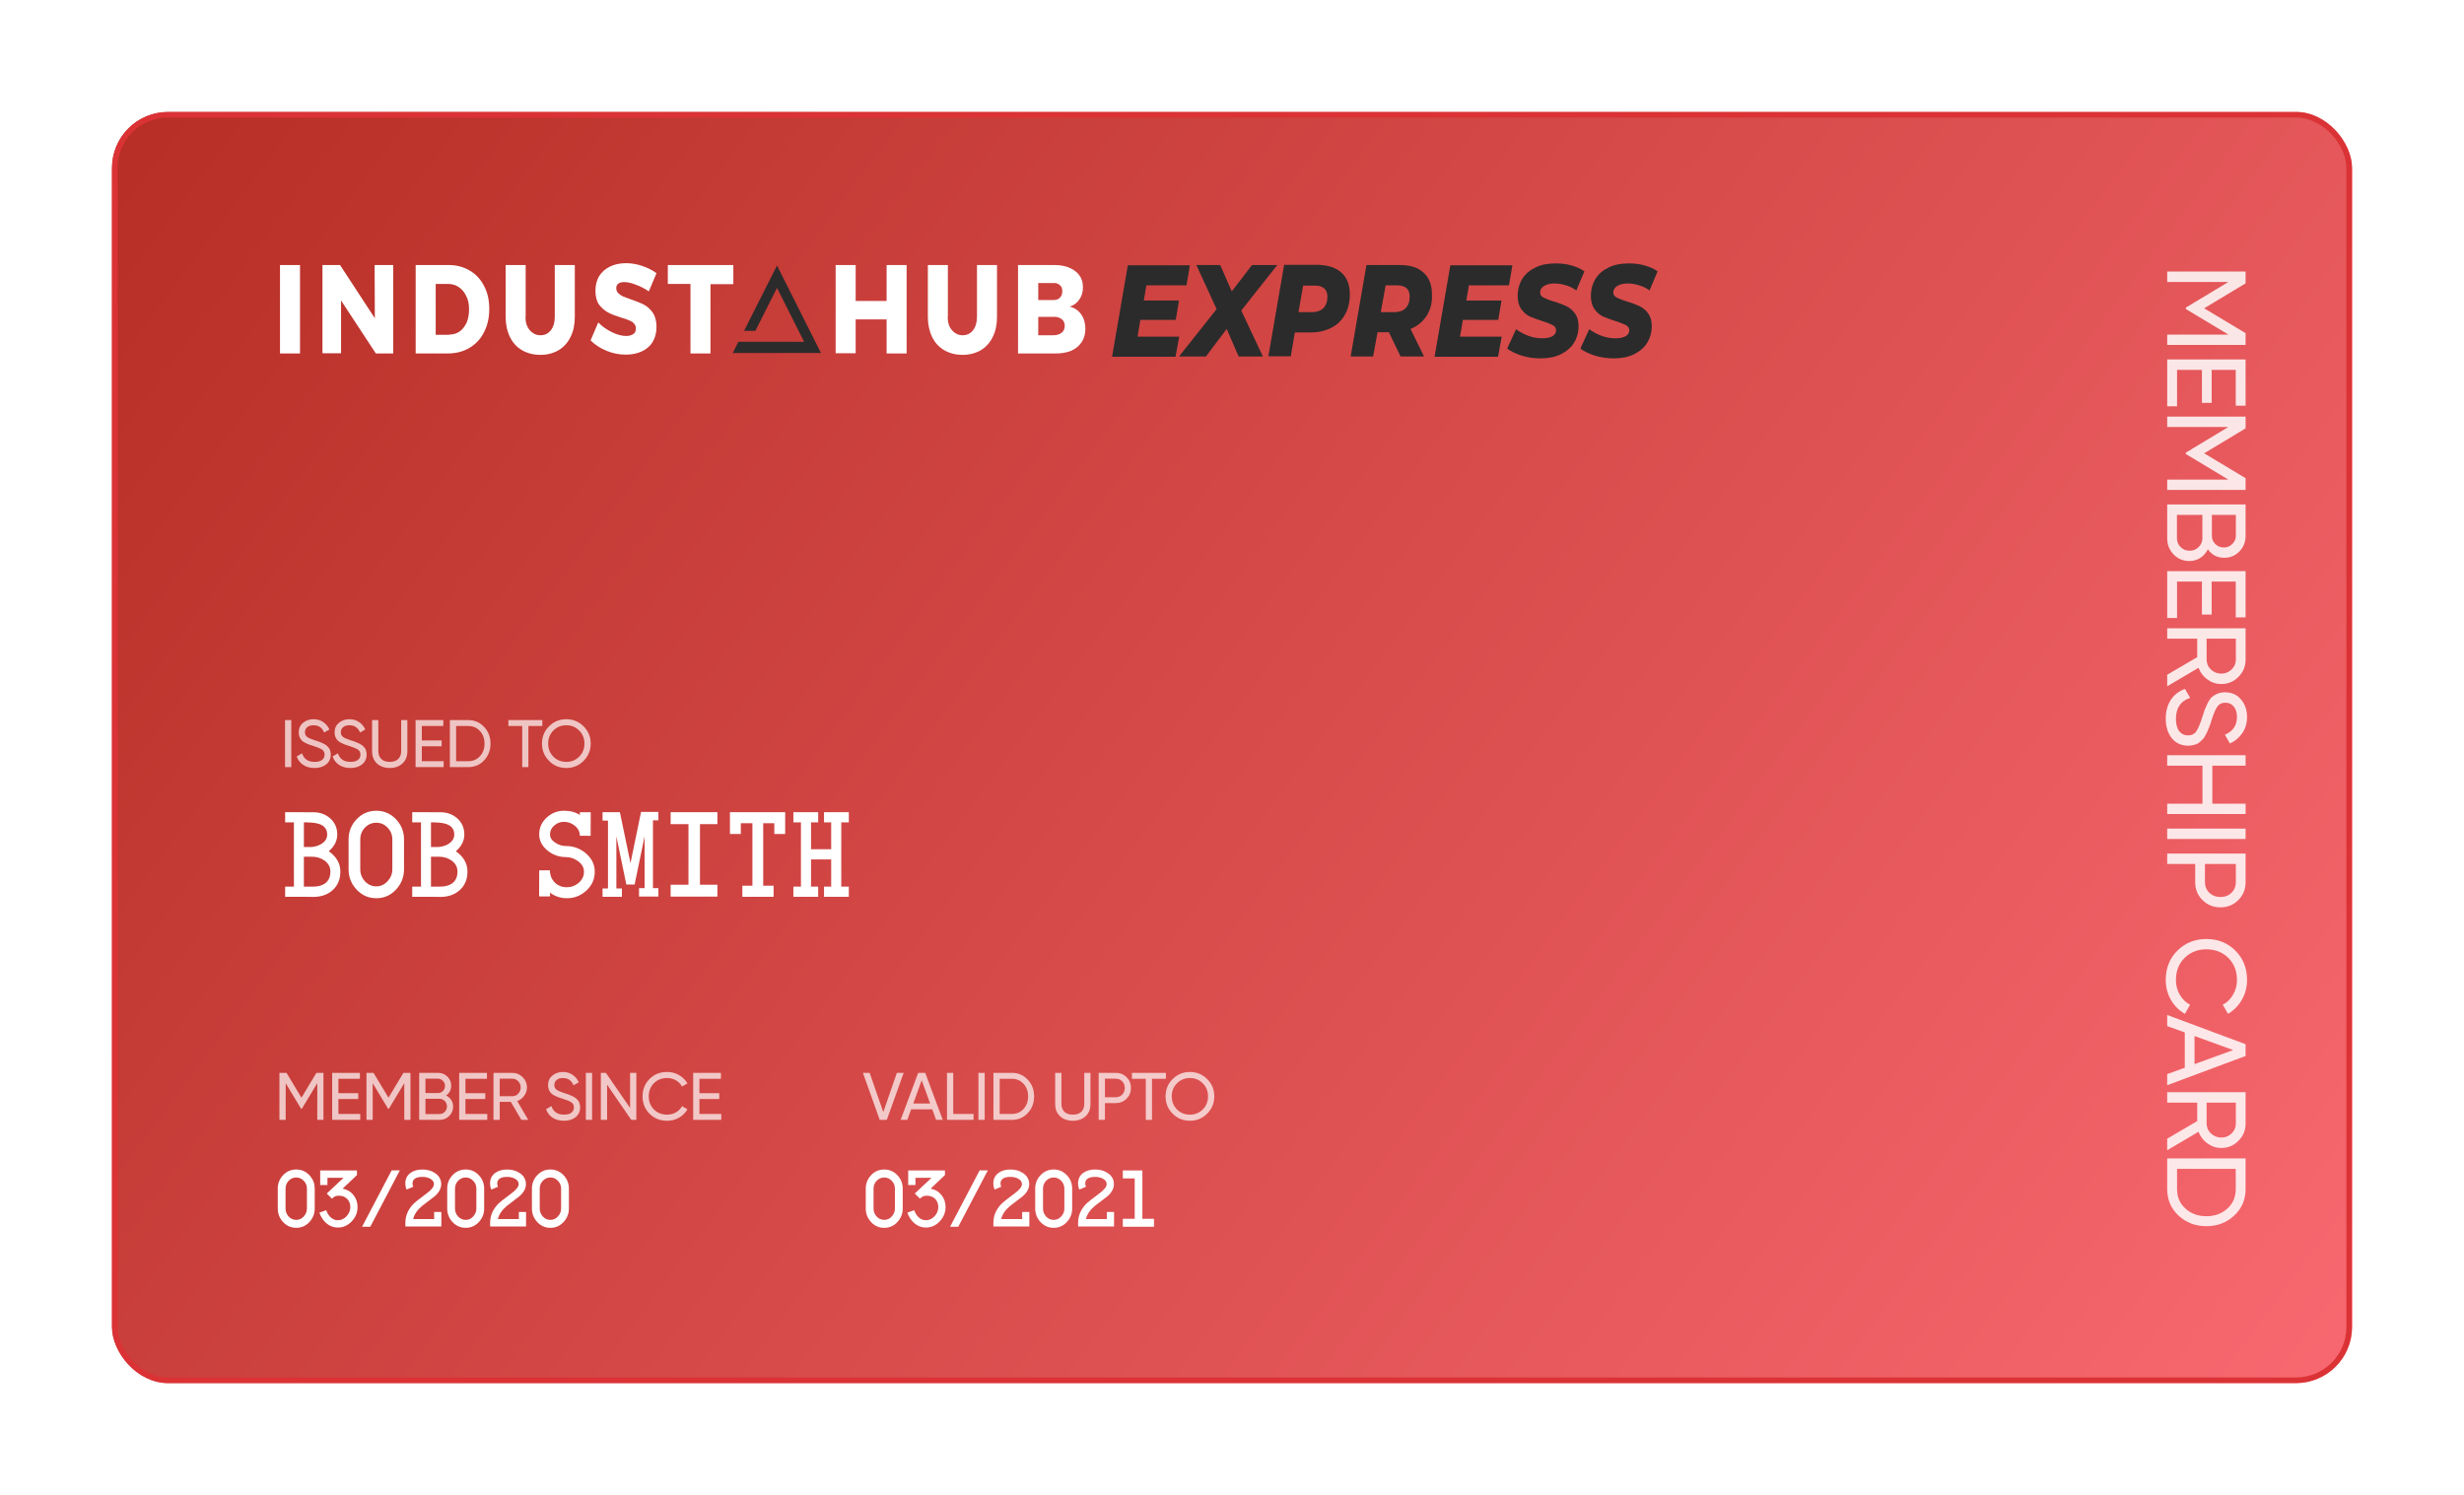 <svg width="440" height="267" viewBox="0 0 440 267" fill="none" xmlns="http://www.w3.org/2000/svg">
<g filter="url(#filter0_d)">
<rect x="20" y="20" width="400" height="227" rx="10" fill="url(#paint0_linear)"/>
<rect x="20.5" y="20.5" width="399" height="226" rx="9.5" stroke="#DB3235"/>
</g>
<path d="M146.624 63.084L138.752 47.417L132.867 59.084H134.889L138.752 51.417L143.591 61.042H136.405H131.856L130.845 63.042H146.624V63.084Z" fill="#2B2B2B"/>
<path d="M53.575 47.333H50V63.125H53.575V47.333Z" fill="white"/>
<path d="M66.898 47.333H70.22V63.125H67.115L60.904 53.667V63.084H57.583V47.333H60.724L66.934 56.834L66.898 47.333Z" fill="white"/>
<path d="M80.114 47.333C81.558 47.333 82.785 47.667 83.905 48.333C85.024 49 85.855 49.917 86.468 51.125C87.082 52.292 87.371 53.667 87.371 55.208C87.371 56.75 87.046 58.125 86.432 59.334C85.818 60.542 84.952 61.459 83.832 62.125C82.713 62.792 81.413 63.125 79.969 63.125H74.228V47.333H80.114ZM80.222 59.75C80.908 59.75 81.522 59.584 82.063 59.209C82.605 58.834 83.002 58.292 83.327 57.625C83.616 56.917 83.76 56.167 83.76 55.25C83.76 54.333 83.616 53.542 83.255 52.875C82.93 52.167 82.496 51.667 81.955 51.292C81.413 50.917 80.763 50.708 80.041 50.708H77.803V59.792H80.222V59.75Z" fill="white"/>
<path d="M93.834 56.584C93.834 57.584 94.087 58.375 94.592 58.959C95.098 59.542 95.748 59.875 96.506 59.875C97.264 59.875 97.878 59.584 98.347 59C98.817 58.417 99.069 57.584 99.069 56.584V47.333H102.644V56.584C102.644 57.959 102.391 59.167 101.886 60.167C101.38 61.209 100.694 61.959 99.755 62.542C98.817 63.084 97.734 63.375 96.506 63.375C95.242 63.375 94.159 63.084 93.22 62.542C92.281 62 91.559 61.209 91.054 60.167C90.548 59.125 90.295 57.917 90.295 56.584V47.333H93.87V56.584H93.834Z" fill="white"/>
<path d="M115.86 52.042C115.138 51.542 114.343 51.125 113.513 50.833C112.682 50.5 111.996 50.375 111.455 50.375C111.021 50.375 110.66 50.458 110.408 50.667C110.155 50.833 110.047 51.125 110.047 51.458C110.047 51.792 110.155 52.083 110.371 52.333C110.588 52.542 110.877 52.75 111.202 52.917C111.527 53.042 111.996 53.25 112.646 53.458C113.585 53.792 114.379 54.083 114.993 54.417C115.607 54.75 116.149 55.208 116.582 55.875C117.015 56.5 117.232 57.375 117.232 58.417C117.232 59.459 116.979 60.375 116.51 61.125C116.04 61.875 115.354 62.417 114.524 62.792C113.693 63.167 112.755 63.334 111.744 63.334C110.624 63.334 109.469 63.125 108.35 62.667C107.23 62.209 106.255 61.584 105.461 60.792L106.833 57.584C107.519 58.292 108.349 58.875 109.288 59.334C110.227 59.792 111.094 60 111.816 60C112.357 60 112.755 59.875 113.08 59.667C113.404 59.459 113.549 59.125 113.549 58.667C113.549 58.292 113.441 58 113.188 57.75C112.971 57.5 112.682 57.334 112.321 57.209C111.996 57.042 111.491 56.875 110.877 56.708C109.938 56.417 109.18 56.125 108.566 55.792C107.952 55.458 107.447 55 106.977 54.417C106.544 53.792 106.328 52.958 106.328 51.917C106.328 50.958 106.544 50.083 106.977 49.333C107.447 48.583 108.061 48.042 108.891 47.625C109.722 47.208 110.696 47 111.78 47C112.755 47 113.729 47.167 114.704 47.5C115.679 47.833 116.51 48.25 117.232 48.792L115.86 52.042Z" fill="white"/>
<path d="M119.218 47.333H130.953V50.75H126.872V63.125H123.298V50.708H119.254V47.333H119.218Z" fill="white"/>
<path d="M149.223 47.333H152.798V53.75H158.322V47.333H161.897V63.125H158.322V57.042H152.798V63.084H149.223V47.333Z" fill="white"/>
<path d="M169.226 56.584C169.226 57.584 169.479 58.375 169.985 58.959C170.49 59.542 171.14 59.875 171.898 59.875C172.657 59.875 173.27 59.584 173.74 59C174.209 58.417 174.462 57.584 174.462 56.584V47.333H178.037V56.584C178.037 57.959 177.784 59.167 177.278 60.167C176.773 61.209 176.087 61.959 175.148 62.542C174.209 63.084 173.126 63.375 171.898 63.375C170.635 63.375 169.551 63.084 168.613 62.542C167.674 62 166.952 61.209 166.446 60.167C165.941 59.125 165.688 57.917 165.688 56.584V47.333H169.263V56.584H169.226Z" fill="white"/>
<path d="M188.327 47.333C189.338 47.333 190.241 47.5 190.999 47.833C191.758 48.167 192.371 48.625 192.769 49.208C193.202 49.792 193.382 50.5 193.382 51.333C193.382 52.167 193.166 52.875 192.732 53.5C192.299 54.125 191.758 54.542 190.999 54.75C191.866 54.958 192.552 55.417 193.057 56.125C193.563 56.834 193.816 57.709 193.816 58.75C193.816 59.625 193.599 60.417 193.166 61.084C192.732 61.75 192.119 62.25 191.324 62.625C190.53 62.959 189.591 63.125 188.544 63.125H181.792V47.333H188.327ZM188.111 53.583C188.616 53.583 189.013 53.458 189.266 53.167C189.555 52.875 189.699 52.5 189.699 52C189.699 51.5 189.555 51.167 189.266 50.917C188.977 50.667 188.58 50.5 188.111 50.542H185.403V53.583H188.111ZM188.111 59.875C188.725 59.875 189.23 59.709 189.591 59.417C189.952 59.125 190.133 58.709 190.133 58.167C190.133 57.667 189.952 57.292 189.591 57C189.23 56.709 188.725 56.542 188.111 56.584H185.403V59.875H188.111Z" fill="white"/>
<path d="M204.72 50.917L204.251 53.667H210.533L209.956 57.125H203.637L203.132 60.125H210.57L209.92 63.709H198.582L201.398 47.375H212.483L211.869 50.958H204.72V50.917Z" fill="#2B2B2B"/>
<path d="M221.655 55.458L225.518 63.667H221.185L219.055 58.75L215.336 63.667H210.534L217.25 55.208L213.639 47.333H217.9L219.958 52.042L223.568 47.333H228.082L221.655 55.458Z" fill="#2B2B2B"/>
<path d="M239.564 48.708C240.575 49.625 241.044 50.917 241.044 52.583C241.044 53.958 240.755 55.167 240.178 56.167C239.6 57.209 238.806 58 237.722 58.542C236.675 59.084 235.448 59.375 234.04 59.375H231.223L230.501 63.625H226.493L229.31 47.292H235.303C237.145 47.333 238.553 47.792 239.564 48.708ZM236.314 55.042C236.784 54.542 237.036 53.875 237.036 53C237.036 52.333 236.856 51.833 236.459 51.5C236.062 51.167 235.52 51 234.798 51H232.704L231.873 55.75H234.256C235.123 55.75 235.809 55.5 236.314 55.042Z" fill="#2B2B2B"/>
<path d="M254.765 56.375C254.079 57.459 253.104 58.25 251.877 58.75L254.296 63.667H250.107L248.013 59.334H245.991L245.197 63.667H241.189L244.005 47.333H250.035C251.841 47.333 253.249 47.792 254.224 48.708C255.235 49.625 255.704 50.917 255.704 52.542C255.776 54.042 255.451 55.292 254.765 56.375ZM251.155 51.458C250.757 51.125 250.216 50.958 249.53 50.958H247.435L246.569 55.75H248.952C249.855 55.75 250.541 55.5 251.01 55.042C251.479 54.542 251.732 53.875 251.732 53C251.732 52.292 251.552 51.792 251.155 51.458Z" fill="#2B2B2B"/>
<path d="M262.312 50.917L261.843 53.667H268.125L267.548 57.125H261.229L260.723 60.125H268.161L267.511 63.709H256.174L258.99 47.375H270.075L269.461 50.958H262.312V50.917Z" fill="#2B2B2B"/>
<path d="M271.7 63.5C270.653 63.167 269.786 62.75 269.136 62.25L270.725 58.792C271.447 59.333 272.205 59.708 273 60C273.794 60.292 274.624 60.417 275.419 60.417C276.177 60.417 276.791 60.292 277.224 60.042C277.657 59.792 277.874 59.417 277.874 59C277.874 58.625 277.694 58.292 277.296 58.083C276.899 57.875 276.322 57.625 275.491 57.375C274.588 57.083 273.83 56.792 273.216 56.542C272.603 56.25 272.097 55.833 271.664 55.208C271.23 54.625 271.014 53.833 271.014 52.875C271.014 51.708 271.303 50.666 271.844 49.791C272.386 48.916 273.18 48.25 274.227 47.75C275.238 47.25 276.466 47.041 277.838 47.041C278.849 47.041 279.788 47.166 280.654 47.416C281.521 47.666 282.279 48 282.929 48.458L281.485 51.875C280.943 51.458 280.329 51.166 279.643 50.958C278.993 50.75 278.307 50.625 277.585 50.625C276.791 50.625 276.177 50.791 275.708 51.083C275.238 51.375 275.022 51.75 275.022 52.208C275.022 52.625 275.202 52.916 275.599 53.125C275.997 53.333 276.61 53.583 277.405 53.833C278.307 54.083 279.066 54.375 279.679 54.667C280.293 54.958 280.799 55.375 281.232 55.958C281.665 56.542 281.882 57.292 281.882 58.208C281.882 59.375 281.593 60.375 281.052 61.25C280.51 62.125 279.679 62.792 278.668 63.292C277.621 63.792 276.43 64 275.094 64C273.866 64 272.747 63.833 271.7 63.5Z" fill="#2B2B2B"/>
<path d="M284.771 63.5C283.724 63.167 282.857 62.75 282.207 62.25L283.796 58.792C284.518 59.333 285.276 59.708 286.07 60C286.865 60.292 287.695 60.417 288.49 60.417C289.248 60.417 289.862 60.292 290.295 60.042C290.728 59.792 290.945 59.417 290.945 59C290.945 58.625 290.764 58.292 290.367 58.083C289.97 57.875 289.392 57.625 288.562 57.375C287.659 57.083 286.901 56.792 286.287 56.542C285.673 56.25 285.168 55.833 284.735 55.208C284.301 54.625 284.085 53.833 284.085 52.875C284.085 51.708 284.373 50.666 284.915 49.791C285.457 48.916 286.251 48.25 287.298 47.75C288.309 47.25 289.537 47.041 290.909 47.041C291.92 47.041 292.859 47.166 293.725 47.416C294.592 47.666 295.35 48 296 48.458L294.556 51.875C294.014 51.458 293.4 51.166 292.714 50.958C292.064 50.75 291.378 50.625 290.656 50.625C289.862 50.625 289.248 50.791 288.779 51.083C288.309 51.375 288.092 51.75 288.092 52.208C288.092 52.625 288.273 52.916 288.67 53.125C289.067 53.333 289.681 53.583 290.476 53.833C291.378 54.083 292.136 54.375 292.75 54.667C293.364 54.958 293.87 55.375 294.303 55.958C294.736 56.542 294.953 57.292 294.953 58.208C294.953 59.375 294.664 60.375 294.122 61.25C293.581 62.125 292.75 62.792 291.739 63.292C290.692 63.792 289.501 64 288.165 64C286.937 64 285.818 63.833 284.771 63.5Z" fill="#2B2B2B"/>
<path d="M49.6 215.832V212.268C49.6 211.34 49.92 210.54 50.56 209.868C51.2 209.196 51.98 208.86 52.9 208.86C53.82 208.86 54.6 209.196 55.24 209.868C55.88 210.54 56.2 211.34 56.2 212.268V215.832C56.2 216.76 55.88 217.568 55.24 218.256C54.6 218.936 53.82 219.276 52.9 219.276C51.98 219.276 51.2 218.936 50.56 218.256C49.92 217.568 49.6 216.76 49.6 215.832ZM50.992 212.268V215.832C50.992 216.376 51.176 216.852 51.544 217.26C51.92 217.66 52.372 217.86 52.9 217.86C53.428 217.86 53.876 217.656 54.244 217.248C54.62 216.84 54.808 216.368 54.808 215.832V212.268C54.808 211.732 54.62 211.268 54.244 210.876C53.876 210.484 53.428 210.288 52.9 210.288C52.372 210.288 51.92 210.484 51.544 210.876C51.176 211.268 50.992 211.732 50.992 212.268ZM60.321 219.228C59.553 219.228 58.865 218.964 58.257 218.436C57.705 217.956 57.297 217.332 57.033 216.564L58.257 216.132C58.425 216.636 58.677 217.048 59.013 217.368C59.397 217.736 59.833 217.92 60.321 217.92C60.929 217.92 61.453 217.68 61.893 217.2C62.333 216.72 62.553 216.176 62.553 215.568C62.553 214.968 62.365 214.48 61.989 214.104C61.613 213.728 61.121 213.54 60.513 213.54C60.233 213.54 60.013 213.576 59.853 213.648C59.693 213.72 59.501 213.86 59.277 214.068L58.353 213.156L61.341 210.348H58.473V211.632H57.177V209.028H63.741V209.856L61.185 212.28C61.993 212.432 62.637 212.812 63.117 213.42C63.605 214.02 63.849 214.736 63.849 215.568C63.849 216.536 63.501 217.388 62.805 218.124C62.109 218.86 61.281 219.228 60.321 219.228ZM64.657 219.084L69.937 209.016H71.401L66.121 219.084H64.657ZM77.526 216.444H78.81V219.036H72.39V218.376C72.39 217.168 72.83 216.084 73.71 215.124C74.054 214.756 74.874 214.096 76.17 213.144C77.05 212.496 77.49 211.94 77.49 211.476C77.49 211.044 77.246 210.708 76.758 210.468C76.374 210.276 75.938 210.18 75.45 210.18C74.258 210.18 73.662 210.58 73.662 211.38C73.662 211.548 73.706 211.736 73.794 211.944L72.594 212.448C72.45 212.072 72.378 211.716 72.378 211.38C72.378 210.548 72.69 209.908 73.314 209.46C73.874 209.06 74.586 208.86 75.45 208.86C76.314 208.86 77.062 209.076 77.694 209.508C78.422 209.996 78.786 210.652 78.786 211.476C78.786 212.244 78.402 212.964 77.634 213.636C76.882 214.212 76.13 214.788 75.378 215.364C74.498 216.1 73.966 216.884 73.782 217.716H77.526V216.444ZM79.859 215.832V212.268C79.859 211.34 80.179 210.54 80.819 209.868C81.459 209.196 82.239 208.86 83.159 208.86C84.079 208.86 84.859 209.196 85.499 209.868C86.139 210.54 86.459 211.34 86.459 212.268V215.832C86.459 216.76 86.139 217.568 85.499 218.256C84.859 218.936 84.079 219.276 83.159 219.276C82.239 219.276 81.459 218.936 80.819 218.256C80.179 217.568 79.859 216.76 79.859 215.832ZM81.251 212.268V215.832C81.251 216.376 81.435 216.852 81.803 217.26C82.179 217.66 82.631 217.86 83.159 217.86C83.687 217.86 84.135 217.656 84.503 217.248C84.879 216.84 85.067 216.368 85.067 215.832V212.268C85.067 211.732 84.879 211.268 84.503 210.876C84.135 210.484 83.687 210.288 83.159 210.288C82.631 210.288 82.179 210.484 81.803 210.876C81.435 211.268 81.251 211.732 81.251 212.268ZM92.655 216.444H93.939V219.036H87.519V218.376C87.519 217.168 87.959 216.084 88.839 215.124C89.183 214.756 90.003 214.096 91.299 213.144C92.179 212.496 92.619 211.94 92.619 211.476C92.619 211.044 92.375 210.708 91.887 210.468C91.503 210.276 91.067 210.18 90.579 210.18C89.387 210.18 88.791 210.58 88.791 211.38C88.791 211.548 88.835 211.736 88.923 211.944L87.723 212.448C87.579 212.072 87.507 211.716 87.507 211.38C87.507 210.548 87.819 209.908 88.443 209.46C89.003 209.06 89.715 208.86 90.579 208.86C91.443 208.86 92.191 209.076 92.823 209.508C93.551 209.996 93.915 210.652 93.915 211.476C93.915 212.244 93.531 212.964 92.763 213.636C92.011 214.212 91.259 214.788 90.507 215.364C89.627 216.1 89.095 216.884 88.911 217.716H92.655V216.444ZM94.988 215.832V212.268C94.988 211.34 95.308 210.54 95.948 209.868C96.588 209.196 97.368 208.86 98.288 208.86C99.208 208.86 99.988 209.196 100.628 209.868C101.268 210.54 101.588 211.34 101.588 212.268V215.832C101.588 216.76 101.268 217.568 100.628 218.256C99.988 218.936 99.208 219.276 98.288 219.276C97.368 219.276 96.588 218.936 95.948 218.256C95.308 217.568 94.988 216.76 94.988 215.832ZM96.38 212.268V215.832C96.38 216.376 96.564 216.852 96.932 217.26C97.308 217.66 97.76 217.86 98.288 217.86C98.816 217.86 99.264 217.656 99.632 217.248C100.008 216.84 100.196 216.368 100.196 215.832V212.268C100.196 211.732 100.008 211.268 99.632 210.876C99.264 210.484 98.816 210.288 98.288 210.288C97.76 210.288 97.308 210.484 96.932 210.876C96.564 211.268 96.38 211.732 96.38 212.268Z" fill="white"/>
<path d="M54.266 158.344H55.868C56.78 158.344 57.506 158.152 58.046 157.768C58.682 157.3 59 156.598 59 155.662C59 154.846 58.646 154.186 57.938 153.682C57.302 153.226 56.534 152.998 55.634 152.998H54.266V158.344ZM54.266 151.27H55.634C56.39 151.198 57.026 150.982 57.542 150.622C58.13 150.202 58.424 149.674 58.424 149.038C58.424 148.078 57.92 147.442 56.912 147.13C56.372 146.95 55.49 146.86 54.266 146.86V151.27ZM52.484 146.86H50.918V145.042L55.958 145.06C57.11 145.06 58.094 145.408 58.91 146.104C59.786 146.86 60.224 147.838 60.224 149.038C60.224 150.154 59.72 151.15 58.712 152.026C60.092 152.998 60.782 154.21 60.782 155.662C60.782 157.042 60.314 158.152 59.378 158.992C58.478 159.784 57.332 160.18 55.94 160.18L54.464 160.162C53.96 160.162 52.778 160.162 50.918 160.162V158.344H52.484V146.86ZM62.247 155.248V149.902C62.247 148.51 62.727 147.31 63.687 146.302C64.647 145.294 65.817 144.79 67.197 144.79C68.577 144.79 69.747 145.294 70.707 146.302C71.667 147.31 72.147 148.51 72.147 149.902V155.248C72.147 156.64 71.667 157.852 70.707 158.884C69.747 159.904 68.577 160.414 67.197 160.414C65.817 160.414 64.647 159.904 63.687 158.884C62.727 157.852 62.247 156.64 62.247 155.248ZM64.335 149.902V155.248C64.335 156.064 64.611 156.778 65.163 157.39C65.727 157.99 66.405 158.29 67.197 158.29C67.989 158.29 68.661 157.984 69.213 157.372C69.777 156.76 70.059 156.052 70.059 155.248V149.902C70.059 149.098 69.777 148.402 69.213 147.814C68.661 147.226 67.989 146.932 67.197 146.932C66.405 146.932 65.727 147.226 65.163 147.814C64.611 148.402 64.335 149.098 64.335 149.902ZM76.96 158.344H78.562C79.474 158.344 80.2 158.152 80.74 157.768C81.376 157.3 81.694 156.598 81.694 155.662C81.694 154.846 81.34 154.186 80.632 153.682C79.996 153.226 79.228 152.998 78.328 152.998H76.96V158.344ZM76.96 151.27H78.328C79.084 151.198 79.72 150.982 80.236 150.622C80.824 150.202 81.118 149.674 81.118 149.038C81.118 148.078 80.614 147.442 79.606 147.13C79.066 146.95 78.184 146.86 76.96 146.86V151.27ZM75.178 146.86H73.612V145.042L78.652 145.06C79.804 145.06 80.788 145.408 81.604 146.104C82.48 146.86 82.918 147.838 82.918 149.038C82.918 150.154 82.414 151.15 81.406 152.026C82.786 152.998 83.476 154.21 83.476 155.662C83.476 157.042 83.008 158.152 82.072 158.992C81.172 159.784 80.026 160.18 78.634 160.18L77.158 160.162C76.654 160.162 75.472 160.162 73.612 160.162V158.344H75.178V146.86ZM103.542 145.06H105.486L105.468 149.272L103.542 149.254C103.542 148.558 103.254 147.97 102.678 147.49C102.102 147.01 101.442 146.77 100.698 146.77C100.062 146.77 99.498 146.98 99.006 147.4C98.478 147.844 98.214 148.378 98.214 149.002C98.214 149.602 98.544 150.112 99.204 150.532C99.78 150.904 100.398 151.09 101.058 151.09C102.402 151.09 103.584 151.522 104.604 152.386C105.672 153.286 106.206 154.39 106.206 155.698C106.206 157.006 105.708 158.122 104.712 159.046C103.716 159.958 102.558 160.414 101.238 160.414C100.122 160.414 99.114 160.084 98.214 159.424V160.09H96.27L96.288 155.428H98.196C98.208 156.304 98.496 157.03 99.06 157.606C99.636 158.17 100.362 158.452 101.238 158.452C102.03 158.452 102.732 158.188 103.344 157.66C103.968 157.12 104.28 156.466 104.28 155.698C104.28 154.942 103.926 154.306 103.218 153.79C102.57 153.31 101.85 153.07 101.058 153.07C99.858 153.07 98.778 152.692 97.818 151.936C96.798 151.12 96.288 150.142 96.288 149.002C96.288 147.838 96.726 146.848 97.602 146.032C98.49 145.204 99.522 144.79 100.698 144.79C101.838 144.79 102.786 145.042 103.542 145.546V145.06ZM108.571 146.554H107.599V145.042H110.695L112.585 154.15L114.475 145.006H117.571V146.5H116.599V158.614H117.571V160.108H114.115V158.614H115.105V149.362L113.323 157.966H111.847L110.065 149.38V158.668H111.055V160.162H107.599V158.668H108.571V146.554ZM119.756 160.126V158.002H122.942V147.184H119.756V145.042H128.108V147.184H124.994V158.002H128.108V160.126H119.756ZM132.561 158.182H134.361V147.022H132.291V148.948H130.347V145.042H140.211V148.948H138.267V147.022H136.287V158.182H138.141V160.162H132.561V158.182ZM141.676 160.162V158.344H143.026V146.86H141.676V145.042H146.104V146.86H144.826V151.666H148.426V146.86H147.148V145.042H151.576V146.86H150.226V158.344H151.576V160.162H147.148V158.344H148.426V153.484H144.826V158.344H146.104V160.162H141.676Z" fill="white"/>
<path opacity="0.7" d="M57.76 191.6V200H56.656V193.436L53.908 198.008H53.764L51.016 193.448V200H49.9V191.6H51.16L53.836 196.04L56.5 191.6H57.76ZM60.432 198.944H64.332V200H59.316V191.6H64.272V192.656H60.432V195.236H63.972V196.28H60.432V198.944ZM73.299 191.6V200H72.195V193.436L69.448 198.008H69.303L66.555 193.448V200H65.439V191.6H66.7L69.376 196.04L72.04 191.6H73.299ZM79.656 195.644C80.04 195.828 80.344 196.092 80.568 196.436C80.8 196.78 80.916 197.176 80.916 197.624C80.916 198.296 80.68 198.86 80.208 199.316C79.736 199.772 79.16 200 78.48 200H74.856V191.6H78.216C78.872 191.6 79.428 191.82 79.884 192.26C80.34 192.7 80.568 193.244 80.568 193.892C80.568 194.636 80.264 195.22 79.656 195.644ZM78.216 192.644H75.972V195.212H78.216C78.568 195.212 78.864 195.088 79.104 194.84C79.344 194.592 79.464 194.288 79.464 193.928C79.464 193.576 79.34 193.276 79.092 193.028C78.852 192.772 78.56 192.644 78.216 192.644ZM78.48 198.956C78.856 198.956 79.172 198.824 79.428 198.56C79.684 198.296 79.812 197.972 79.812 197.588C79.812 197.212 79.68 196.892 79.416 196.628C79.16 196.364 78.848 196.232 78.48 196.232H75.972V198.956H78.48ZM83.115 198.944H87.015V200H81.999V191.6H86.955V192.656H83.115V195.236H86.655V196.28H83.115V198.944ZM93.102 200L91.218 196.784H89.238V200H88.122V191.6H91.482C92.202 191.6 92.818 191.856 93.33 192.368C93.842 192.872 94.098 193.484 94.098 194.204C94.098 194.748 93.934 195.244 93.606 195.692C93.286 196.14 92.87 196.456 92.358 196.64L94.338 200H93.102ZM89.238 192.644V195.776H91.482C91.898 195.776 92.25 195.624 92.538 195.32C92.834 195.008 92.982 194.636 92.982 194.204C92.982 193.772 92.834 193.404 92.538 193.1C92.25 192.796 91.898 192.644 91.482 192.644H89.238ZM100.69 200.156C99.906 200.156 99.234 199.972 98.674 199.604C98.122 199.236 97.734 198.732 97.51 198.092L98.47 197.54C98.798 198.556 99.546 199.064 100.714 199.064C101.29 199.064 101.73 198.948 102.034 198.716C102.338 198.476 102.49 198.16 102.49 197.768C102.49 197.368 102.338 197.068 102.034 196.868C101.73 196.668 101.222 196.456 100.51 196.232C100.158 196.12 99.89 196.032 99.706 195.968C99.522 195.896 99.29 195.792 99.01 195.656C98.738 195.512 98.534 195.368 98.398 195.224C98.262 195.072 98.138 194.876 98.026 194.636C97.922 194.396 97.87 194.124 97.87 193.82C97.87 193.092 98.126 192.516 98.638 192.092C99.15 191.66 99.774 191.444 100.51 191.444C101.174 191.444 101.75 191.612 102.238 191.948C102.734 192.284 103.106 192.728 103.354 193.28L102.418 193.82C102.058 192.956 101.422 192.524 100.51 192.524C100.054 192.524 99.686 192.636 99.406 192.86C99.126 193.084 98.986 193.388 98.986 193.772C98.986 194.14 99.118 194.42 99.382 194.612C99.646 194.804 100.102 195.004 100.75 195.212C100.982 195.284 101.146 195.336 101.242 195.368C101.338 195.4 101.486 195.456 101.686 195.536C101.894 195.616 102.046 195.68 102.142 195.728C102.238 195.776 102.366 195.844 102.526 195.932C102.694 196.02 102.818 196.104 102.898 196.184C102.978 196.264 103.07 196.364 103.174 196.484C103.286 196.596 103.366 196.712 103.414 196.832C103.462 196.952 103.502 197.092 103.534 197.252C103.574 197.404 103.594 197.568 103.594 197.744C103.594 198.48 103.326 199.068 102.79 199.508C102.254 199.94 101.554 200.156 100.69 200.156ZM104.617 191.6H105.733V200H104.617V191.6ZM112.515 191.6H113.631V200H112.731L108.411 193.724V200H107.295V191.6H108.195L112.515 197.864V191.6ZM119.135 200.156C117.863 200.156 116.811 199.736 115.979 198.896C115.155 198.056 114.743 197.024 114.743 195.8C114.743 194.576 115.155 193.544 115.979 192.704C116.811 191.864 117.863 191.444 119.135 191.444C119.903 191.444 120.607 191.628 121.247 191.996C121.895 192.364 122.399 192.86 122.759 193.484L121.787 194.048C121.547 193.584 121.187 193.216 120.707 192.944C120.235 192.664 119.711 192.524 119.135 192.524C118.167 192.524 117.375 192.836 116.759 193.46C116.151 194.084 115.847 194.864 115.847 195.8C115.847 196.728 116.151 197.504 116.759 198.128C117.375 198.752 118.167 199.064 119.135 199.064C119.711 199.064 120.235 198.928 120.707 198.656C121.187 198.376 121.547 198.008 121.787 197.552L122.759 198.104C122.407 198.728 121.907 199.228 121.259 199.604C120.611 199.972 119.903 200.156 119.135 200.156ZM124.899 198.944H128.799V200H123.783V191.6H128.739V192.656H124.899V195.236H128.439V196.28H124.899V198.944Z" fill="white"/>
<path opacity="0.7" d="M50.9 128.6H52.016V137H50.9V128.6ZM56.161 137.156C55.377 137.156 54.705 136.972 54.145 136.604C53.593 136.236 53.205 135.732 52.981 135.092L53.941 134.54C54.269 135.556 55.017 136.064 56.185 136.064C56.761 136.064 57.201 135.948 57.505 135.716C57.809 135.476 57.961 135.16 57.961 134.768C57.961 134.368 57.809 134.068 57.505 133.868C57.201 133.668 56.693 133.456 55.981 133.232C55.629 133.12 55.361 133.032 55.177 132.968C54.993 132.896 54.761 132.792 54.481 132.656C54.209 132.512 54.005 132.368 53.869 132.224C53.733 132.072 53.609 131.876 53.497 131.636C53.393 131.396 53.341 131.124 53.341 130.82C53.341 130.092 53.597 129.516 54.109 129.092C54.621 128.66 55.245 128.444 55.981 128.444C56.645 128.444 57.221 128.612 57.709 128.948C58.205 129.284 58.577 129.728 58.825 130.28L57.889 130.82C57.529 129.956 56.893 129.524 55.981 129.524C55.525 129.524 55.157 129.636 54.877 129.86C54.597 130.084 54.457 130.388 54.457 130.772C54.457 131.14 54.589 131.42 54.853 131.612C55.117 131.804 55.573 132.004 56.221 132.212C56.453 132.284 56.617 132.336 56.713 132.368C56.809 132.4 56.957 132.456 57.157 132.536C57.365 132.616 57.517 132.68 57.613 132.728C57.709 132.776 57.837 132.844 57.997 132.932C58.165 133.02 58.289 133.104 58.369 133.184C58.449 133.264 58.541 133.364 58.645 133.484C58.757 133.596 58.837 133.712 58.885 133.832C58.933 133.952 58.973 134.092 59.005 134.252C59.045 134.404 59.065 134.568 59.065 134.744C59.065 135.48 58.797 136.068 58.261 136.508C57.725 136.94 57.025 137.156 56.161 137.156ZM62.566 137.156C61.782 137.156 61.11 136.972 60.55 136.604C59.998 136.236 59.61 135.732 59.386 135.092L60.346 134.54C60.674 135.556 61.422 136.064 62.59 136.064C63.166 136.064 63.606 135.948 63.91 135.716C64.214 135.476 64.366 135.16 64.366 134.768C64.366 134.368 64.214 134.068 63.91 133.868C63.606 133.668 63.098 133.456 62.386 133.232C62.034 133.12 61.766 133.032 61.582 132.968C61.398 132.896 61.166 132.792 60.886 132.656C60.614 132.512 60.41 132.368 60.274 132.224C60.138 132.072 60.014 131.876 59.902 131.636C59.798 131.396 59.746 131.124 59.746 130.82C59.746 130.092 60.002 129.516 60.514 129.092C61.026 128.66 61.65 128.444 62.386 128.444C63.05 128.444 63.626 128.612 64.114 128.948C64.61 129.284 64.982 129.728 65.23 130.28L64.294 130.82C63.934 129.956 63.298 129.524 62.386 129.524C61.93 129.524 61.562 129.636 61.282 129.86C61.002 130.084 60.862 130.388 60.862 130.772C60.862 131.14 60.994 131.42 61.258 131.612C61.522 131.804 61.978 132.004 62.626 132.212C62.858 132.284 63.022 132.336 63.118 132.368C63.214 132.4 63.362 132.456 63.562 132.536C63.77 132.616 63.922 132.68 64.018 132.728C64.114 132.776 64.242 132.844 64.402 132.932C64.57 133.02 64.694 133.104 64.774 133.184C64.854 133.264 64.946 133.364 65.05 133.484C65.162 133.596 65.242 133.712 65.29 133.832C65.338 133.952 65.378 134.092 65.41 134.252C65.45 134.404 65.47 134.568 65.47 134.744C65.47 135.48 65.202 136.068 64.666 136.508C64.13 136.94 63.43 137.156 62.566 137.156ZM71.867 136.352C71.283 136.888 70.527 137.156 69.599 137.156C68.671 137.156 67.911 136.888 67.319 136.352C66.735 135.808 66.443 135.084 66.443 134.18V128.6H67.559V134.132C67.559 134.724 67.735 135.196 68.087 135.548C68.439 135.892 68.943 136.064 69.599 136.064C70.255 136.064 70.759 135.892 71.111 135.548C71.463 135.196 71.639 134.724 71.639 134.132V128.6H72.743V134.18C72.743 135.084 72.451 135.808 71.867 136.352ZM75.326 135.944H79.225V137H74.21V128.6H79.165V129.656H75.326V132.236H78.865V133.28H75.326V135.944ZM83.609 128.6C84.753 128.6 85.701 129.008 86.453 129.824C87.213 130.632 87.593 131.624 87.593 132.8C87.593 133.976 87.213 134.972 86.453 135.788C85.701 136.596 84.753 137 83.609 137H80.333V128.6H83.609ZM83.609 135.944C84.465 135.944 85.165 135.644 85.709 135.044C86.253 134.444 86.525 133.696 86.525 132.8C86.525 131.904 86.253 131.156 85.709 130.556C85.165 129.956 84.465 129.656 83.609 129.656H81.449V135.944H83.609ZM96.842 128.6V129.656H94.358V137H93.254V129.656H90.782V128.6H96.842ZM104.21 135.884C103.37 136.732 102.342 137.156 101.126 137.156C99.91 137.156 98.882 136.732 98.042 135.884C97.202 135.036 96.782 134.008 96.782 132.8C96.782 131.584 97.202 130.556 98.042 129.716C98.882 128.868 99.91 128.444 101.126 128.444C102.342 128.444 103.37 128.868 104.21 129.716C105.058 130.556 105.482 131.584 105.482 132.8C105.482 134.008 105.058 135.036 104.21 135.884ZM98.81 135.128C99.434 135.752 100.206 136.064 101.126 136.064C102.046 136.064 102.814 135.752 103.43 135.128C104.054 134.496 104.366 133.72 104.366 132.8C104.366 131.872 104.054 131.096 103.43 130.472C102.814 129.84 102.046 129.524 101.126 129.524C100.206 129.524 99.434 129.84 98.81 130.472C98.194 131.096 97.886 131.872 97.886 132.8C97.886 133.72 98.194 134.496 98.81 135.128Z" fill="white"/>
<path opacity="0.85" d="M401 61.6H387V59.76H397.94L390.32 55.18V54.94L397.92 50.36L387 50.36V48.5L401 48.5V50.6L393.6 55.06L401 59.5V61.6ZM388.76 66.054V72.554H387V64.194H401V72.454H399.24V66.054H394.94V71.954H393.2V66.054H388.76ZM401 87.499H387V85.659H397.94L390.32 81.079V80.839L397.92 76.259H387V74.399H401V76.499L393.6 80.959L401 85.399V87.499ZM394.26 98.093C393.953 98.733 393.513 99.24 392.94 99.613C392.367 100 391.707 100.193 390.96 100.193C389.84 100.193 388.9 99.8 388.14 99.013C387.38 98.226 387 97.266 387 96.133V90.093H401V95.693C401 96.786 400.633 97.713 399.9 98.473C399.167 99.233 398.26 99.613 397.18 99.613C395.94 99.613 394.967 99.106 394.26 98.093ZM399.26 95.693V91.953H394.98V95.693C394.98 96.28 395.187 96.773 395.6 97.173C396.013 97.573 396.52 97.773 397.12 97.773C397.707 97.773 398.207 97.566 398.62 97.153C399.047 96.753 399.26 96.266 399.26 95.693ZM388.74 96.133C388.74 96.76 388.96 97.286 389.4 97.713C389.84 98.14 390.38 98.353 391.02 98.353C391.647 98.353 392.18 98.133 392.62 97.693C393.06 97.266 393.28 96.746 393.28 96.133V91.953H388.74V96.133ZM388.76 103.858V110.358H387V101.998H401V110.258H399.24V103.858H394.94V109.758H393.2V103.858H388.76ZM387 120.503L392.36 117.363V114.063H387V112.203H401V117.803C401 119.003 400.573 120.03 399.72 120.883C398.88 121.736 397.86 122.163 396.66 122.163C395.753 122.163 394.927 121.89 394.18 121.343C393.433 120.81 392.907 120.116 392.6 119.263L387 122.563V120.503ZM399.26 114.063H394.04V117.803C394.04 118.496 394.293 119.083 394.8 119.563C395.32 120.056 395.94 120.303 396.66 120.303C397.38 120.303 397.993 120.056 398.5 119.563C399.007 119.083 399.26 118.496 399.26 117.803V114.063ZM386.74 128.335C386.74 127.028 387.047 125.908 387.66 124.975C388.273 124.055 389.113 123.408 390.18 123.035L391.1 124.635C389.407 125.182 388.56 126.428 388.56 128.375C388.56 129.335 388.753 130.068 389.14 130.575C389.54 131.082 390.067 131.335 390.72 131.335C391.387 131.335 391.887 131.082 392.22 130.575C392.553 130.068 392.907 129.222 393.28 128.035C393.467 127.448 393.613 127.002 393.72 126.695C393.84 126.388 394.013 126.002 394.24 125.535C394.48 125.082 394.72 124.742 394.96 124.515C395.213 124.288 395.54 124.082 395.94 123.895C396.34 123.722 396.793 123.635 397.3 123.635C398.513 123.635 399.473 124.062 400.18 124.915C400.9 125.768 401.26 126.808 401.26 128.035C401.26 129.142 400.98 130.102 400.42 130.915C399.86 131.742 399.12 132.362 398.2 132.775L397.3 131.215C398.74 130.615 399.46 129.555 399.46 128.035C399.46 127.275 399.273 126.662 398.9 126.195C398.527 125.728 398.02 125.495 397.38 125.495C396.767 125.495 396.3 125.715 395.98 126.155C395.66 126.595 395.327 127.355 394.98 128.435C394.86 128.822 394.773 129.095 394.72 129.255C394.667 129.415 394.573 129.662 394.44 129.995C394.307 130.342 394.2 130.595 394.12 130.755C394.04 130.915 393.927 131.128 393.78 131.395C393.633 131.675 393.493 131.882 393.36 132.015C393.227 132.148 393.06 132.302 392.86 132.475C392.673 132.662 392.48 132.795 392.28 132.875C392.08 132.955 391.847 133.022 391.58 133.075C391.327 133.142 391.053 133.175 390.76 133.175C389.533 133.175 388.553 132.728 387.82 131.835C387.1 130.942 386.74 129.775 386.74 128.335ZM401 143.54V145.38H387V143.54H393.3V136.74H387V134.88H401V136.74H395.06V143.54H401ZM401 147.976V149.836H387V147.976H401ZM401 157.519C401 158.812 400.567 159.886 399.7 160.739C398.847 161.606 397.78 162.039 396.5 162.039C395.233 162.039 394.167 161.606 393.3 160.739C392.433 159.886 392 158.812 392 157.519V154.299H387V152.439H401V157.519ZM393.74 157.519C393.74 158.292 394 158.932 394.52 159.439C395.053 159.946 395.713 160.199 396.5 160.199C397.3 160.199 397.96 159.946 398.48 159.439C399 158.932 399.26 158.292 399.26 157.519V154.299H393.74V157.519ZM386.74 175.016C386.74 172.896 387.44 171.143 388.84 169.756C390.24 168.383 391.96 167.696 394 167.696C396.04 167.696 397.76 168.383 399.16 169.756C400.56 171.143 401.26 172.896 401.26 175.016C401.26 176.296 400.953 177.469 400.34 178.536C399.727 179.616 398.9 180.456 397.86 181.056L396.92 179.436C397.693 179.036 398.307 178.436 398.76 177.636C399.227 176.849 399.46 175.976 399.46 175.016C399.46 173.403 398.94 172.083 397.9 171.056C396.86 170.043 395.56 169.536 394 169.536C392.453 169.536 391.16 170.043 390.12 171.056C389.08 172.083 388.56 173.403 388.56 175.016C388.56 175.976 388.787 176.849 389.24 177.636C389.707 178.436 390.32 179.036 391.08 179.436L390.16 181.056C389.12 180.469 388.287 179.636 387.66 178.556C387.047 177.476 386.74 176.296 386.74 175.016ZM387 191.826L390.14 190.686V184.386L387 183.246V181.266L401 186.486V188.586L387 193.806V191.826ZM391.88 185.026V190.046L398.78 187.526L391.88 185.026ZM387 203.358L392.36 200.218V196.918H387V195.058H401V200.658C401 201.858 400.573 202.884 399.72 203.738C398.88 204.591 397.86 205.018 396.66 205.018C395.753 205.018 394.927 204.744 394.18 204.198C393.433 203.664 392.907 202.971 392.6 202.118L387 205.418V203.358ZM399.26 196.918H394.04V200.658C394.04 201.351 394.293 201.938 394.8 202.418C395.32 202.911 395.94 203.158 396.66 203.158C397.38 203.158 397.993 202.911 398.5 202.418C399.007 201.938 399.26 201.351 399.26 200.658V196.918ZM401 212.344C401 214.251 400.32 215.831 398.96 217.084C397.613 218.351 395.96 218.984 394 218.984C392.04 218.984 390.38 218.351 389.02 217.084C387.673 215.831 387 214.251 387 212.344V206.884H401V212.344ZM388.76 212.344C388.76 213.771 389.26 214.938 390.26 215.844C391.26 216.751 392.507 217.204 394 217.204C395.493 217.204 396.74 216.751 397.74 215.844C398.74 214.938 399.24 213.771 399.24 212.344V208.744H388.76V212.344Z" fill="white"/>
<path d="M154.6 215.832V212.268C154.6 211.34 154.92 210.54 155.56 209.868C156.2 209.196 156.98 208.86 157.9 208.86C158.82 208.86 159.6 209.196 160.24 209.868C160.88 210.54 161.2 211.34 161.2 212.268V215.832C161.2 216.76 160.88 217.568 160.24 218.256C159.6 218.936 158.82 219.276 157.9 219.276C156.98 219.276 156.2 218.936 155.56 218.256C154.92 217.568 154.6 216.76 154.6 215.832ZM155.992 212.268V215.832C155.992 216.376 156.176 216.852 156.544 217.26C156.92 217.66 157.372 217.86 157.9 217.86C158.428 217.86 158.876 217.656 159.244 217.248C159.62 216.84 159.808 216.368 159.808 215.832V212.268C159.808 211.732 159.62 211.268 159.244 210.876C158.876 210.484 158.428 210.288 157.9 210.288C157.372 210.288 156.92 210.484 156.544 210.876C156.176 211.268 155.992 211.732 155.992 212.268ZM165.321 219.228C164.553 219.228 163.865 218.964 163.257 218.436C162.705 217.956 162.297 217.332 162.033 216.564L163.257 216.132C163.425 216.636 163.677 217.048 164.013 217.368C164.397 217.736 164.833 217.92 165.321 217.92C165.929 217.92 166.453 217.68 166.893 217.2C167.333 216.72 167.553 216.176 167.553 215.568C167.553 214.968 167.365 214.48 166.989 214.104C166.613 213.728 166.121 213.54 165.513 213.54C165.233 213.54 165.013 213.576 164.853 213.648C164.693 213.72 164.501 213.86 164.277 214.068L163.353 213.156L166.341 210.348H163.473V211.632H162.177V209.028H168.741V209.856L166.185 212.28C166.993 212.432 167.637 212.812 168.117 213.42C168.605 214.02 168.849 214.736 168.849 215.568C168.849 216.536 168.501 217.388 167.805 218.124C167.109 218.86 166.281 219.228 165.321 219.228ZM169.657 219.084L174.937 209.016H176.401L171.121 219.084H169.657ZM182.526 216.444H183.81V219.036H177.39V218.376C177.39 217.168 177.83 216.084 178.71 215.124C179.054 214.756 179.874 214.096 181.17 213.144C182.05 212.496 182.49 211.94 182.49 211.476C182.49 211.044 182.246 210.708 181.758 210.468C181.374 210.276 180.938 210.18 180.45 210.18C179.258 210.18 178.662 210.58 178.662 211.38C178.662 211.548 178.706 211.736 178.794 211.944L177.594 212.448C177.45 212.072 177.378 211.716 177.378 211.38C177.378 210.548 177.69 209.908 178.314 209.46C178.874 209.06 179.586 208.86 180.45 208.86C181.314 208.86 182.062 209.076 182.694 209.508C183.422 209.996 183.786 210.652 183.786 211.476C183.786 212.244 183.402 212.964 182.634 213.636C181.882 214.212 181.13 214.788 180.378 215.364C179.498 216.1 178.966 216.884 178.782 217.716H182.526V216.444ZM184.859 215.832V212.268C184.859 211.34 185.179 210.54 185.819 209.868C186.459 209.196 187.239 208.86 188.159 208.86C189.079 208.86 189.859 209.196 190.499 209.868C191.139 210.54 191.459 211.34 191.459 212.268V215.832C191.459 216.76 191.139 217.568 190.499 218.256C189.859 218.936 189.079 219.276 188.159 219.276C187.239 219.276 186.459 218.936 185.819 218.256C185.179 217.568 184.859 216.76 184.859 215.832ZM186.251 212.268V215.832C186.251 216.376 186.435 216.852 186.803 217.26C187.179 217.66 187.631 217.86 188.159 217.86C188.687 217.86 189.135 217.656 189.503 217.248C189.879 216.84 190.067 216.368 190.067 215.832V212.268C190.067 211.732 189.879 211.268 189.503 210.876C189.135 210.484 188.687 210.288 188.159 210.288C187.631 210.288 187.179 210.484 186.803 210.876C186.435 211.268 186.251 211.732 186.251 212.268ZM197.655 216.444H198.939V219.036H192.519V218.376C192.519 217.168 192.959 216.084 193.839 215.124C194.183 214.756 195.003 214.096 196.299 213.144C197.179 212.496 197.619 211.94 197.619 211.476C197.619 211.044 197.375 210.708 196.887 210.468C196.503 210.276 196.067 210.18 195.579 210.18C194.387 210.18 193.791 210.58 193.791 211.38C193.791 211.548 193.835 211.736 193.923 211.944L192.723 212.448C192.579 212.072 192.507 211.716 192.507 211.38C192.507 210.548 192.819 209.908 193.443 209.46C194.003 209.06 194.715 208.86 195.579 208.86C196.443 208.86 197.191 209.076 197.823 209.508C198.551 209.996 198.915 210.652 198.915 211.476C198.915 212.244 198.531 212.964 197.763 213.636C197.011 214.212 196.259 214.788 195.507 215.364C194.627 216.1 194.095 216.884 193.911 217.716H197.655V216.444ZM206.072 219.084H200.504V217.668H202.628V210.444H200.504V209.028H203.996V217.668H206.072V219.084Z" fill="white"/>
<path opacity="0.7" d="M157.096 200L154.096 191.6H155.296L157.732 198.608L160.156 191.6H161.368L158.356 200H157.096ZM167.165 200L166.481 198.116H162.701L162.017 200H160.829L163.961 191.6H165.221L168.353 200H167.165ZM163.085 197.072H166.097L164.585 192.932L163.085 197.072ZM170.22 198.944H173.844V200H169.104V191.6H170.22V198.944ZM174.723 191.6H175.839V200H174.723V191.6ZM180.677 191.6C181.821 191.6 182.769 192.008 183.521 192.824C184.281 193.632 184.661 194.624 184.661 195.8C184.661 196.976 184.281 197.972 183.521 198.788C182.769 199.596 181.821 200 180.677 200H177.401V191.6H180.677ZM180.677 198.944C181.533 198.944 182.233 198.644 182.777 198.044C183.321 197.444 183.593 196.696 183.593 195.8C183.593 194.904 183.321 194.156 182.777 193.556C182.233 192.956 181.533 192.656 180.677 192.656H178.517V198.944H180.677ZM193.85 199.352C193.266 199.888 192.51 200.156 191.582 200.156C190.654 200.156 189.894 199.888 189.302 199.352C188.718 198.808 188.426 198.084 188.426 197.18V191.6H189.542V197.132C189.542 197.724 189.718 198.196 190.07 198.548C190.422 198.892 190.926 199.064 191.582 199.064C192.238 199.064 192.742 198.892 193.094 198.548C193.446 198.196 193.622 197.724 193.622 197.132V191.6H194.726V197.18C194.726 198.084 194.434 198.808 193.85 199.352ZM199.241 191.6C200.017 191.6 200.661 191.86 201.173 192.38C201.693 192.892 201.953 193.532 201.953 194.3C201.953 195.06 201.693 195.7 201.173 196.22C200.661 196.74 200.017 197 199.241 197H197.309V200H196.193V191.6H199.241ZM199.241 195.956C199.705 195.956 200.089 195.8 200.393 195.488C200.697 195.168 200.849 194.772 200.849 194.3C200.849 193.82 200.697 193.424 200.393 193.112C200.089 192.8 199.705 192.644 199.241 192.644H197.309V195.956H199.241ZM208.196 191.6V192.656H205.712V200H204.608V192.656H202.136V191.6H208.196ZM215.564 198.884C214.724 199.732 213.696 200.156 212.48 200.156C211.264 200.156 210.236 199.732 209.396 198.884C208.556 198.036 208.136 197.008 208.136 195.8C208.136 194.584 208.556 193.556 209.396 192.716C210.236 191.868 211.264 191.444 212.48 191.444C213.696 191.444 214.724 191.868 215.564 192.716C216.412 193.556 216.836 194.584 216.836 195.8C216.836 197.008 216.412 198.036 215.564 198.884ZM210.164 198.128C210.788 198.752 211.56 199.064 212.48 199.064C213.4 199.064 214.168 198.752 214.784 198.128C215.408 197.496 215.72 196.72 215.72 195.8C215.72 194.872 215.408 194.096 214.784 193.472C214.168 192.84 213.4 192.524 212.48 192.524C211.56 192.524 210.788 192.84 210.164 193.472C209.548 194.096 209.24 194.872 209.24 195.8C209.24 196.72 209.548 197.496 210.164 198.128Z" fill="white"/>
<defs>
<filter id="filter0_d" x="0" y="0" width="440" height="267" filterUnits="userSpaceOnUse" color-interpolation-filters="sRGB">
<feFlood flood-opacity="0" result="BackgroundImageFix"/>
<feColorMatrix in="SourceAlpha" type="matrix" values="0 0 0 0 0 0 0 0 0 0 0 0 0 0 0 0 0 0 127 0"/>
<feOffset/>
<feGaussianBlur stdDeviation="10"/>
<feColorMatrix type="matrix" values="0 0 0 0 0 0 0 0 0 0 0 0 0 0 0 0 0 0 0.25 0"/>
<feBlend mode="normal" in2="BackgroundImageFix" result="effect1_dropShadow"/>
<feBlend mode="normal" in="SourceGraphic" in2="effect1_dropShadow" result="shape"/>
</filter>
<linearGradient id="paint0_linear" x1="20" y1="20" x2="386.088" y2="292.55" gradientUnits="userSpaceOnUse">
<stop stop-color="#B62E25"/>
<stop offset="1" stop-color="#F86870"/>
</linearGradient>
</defs>
</svg>
